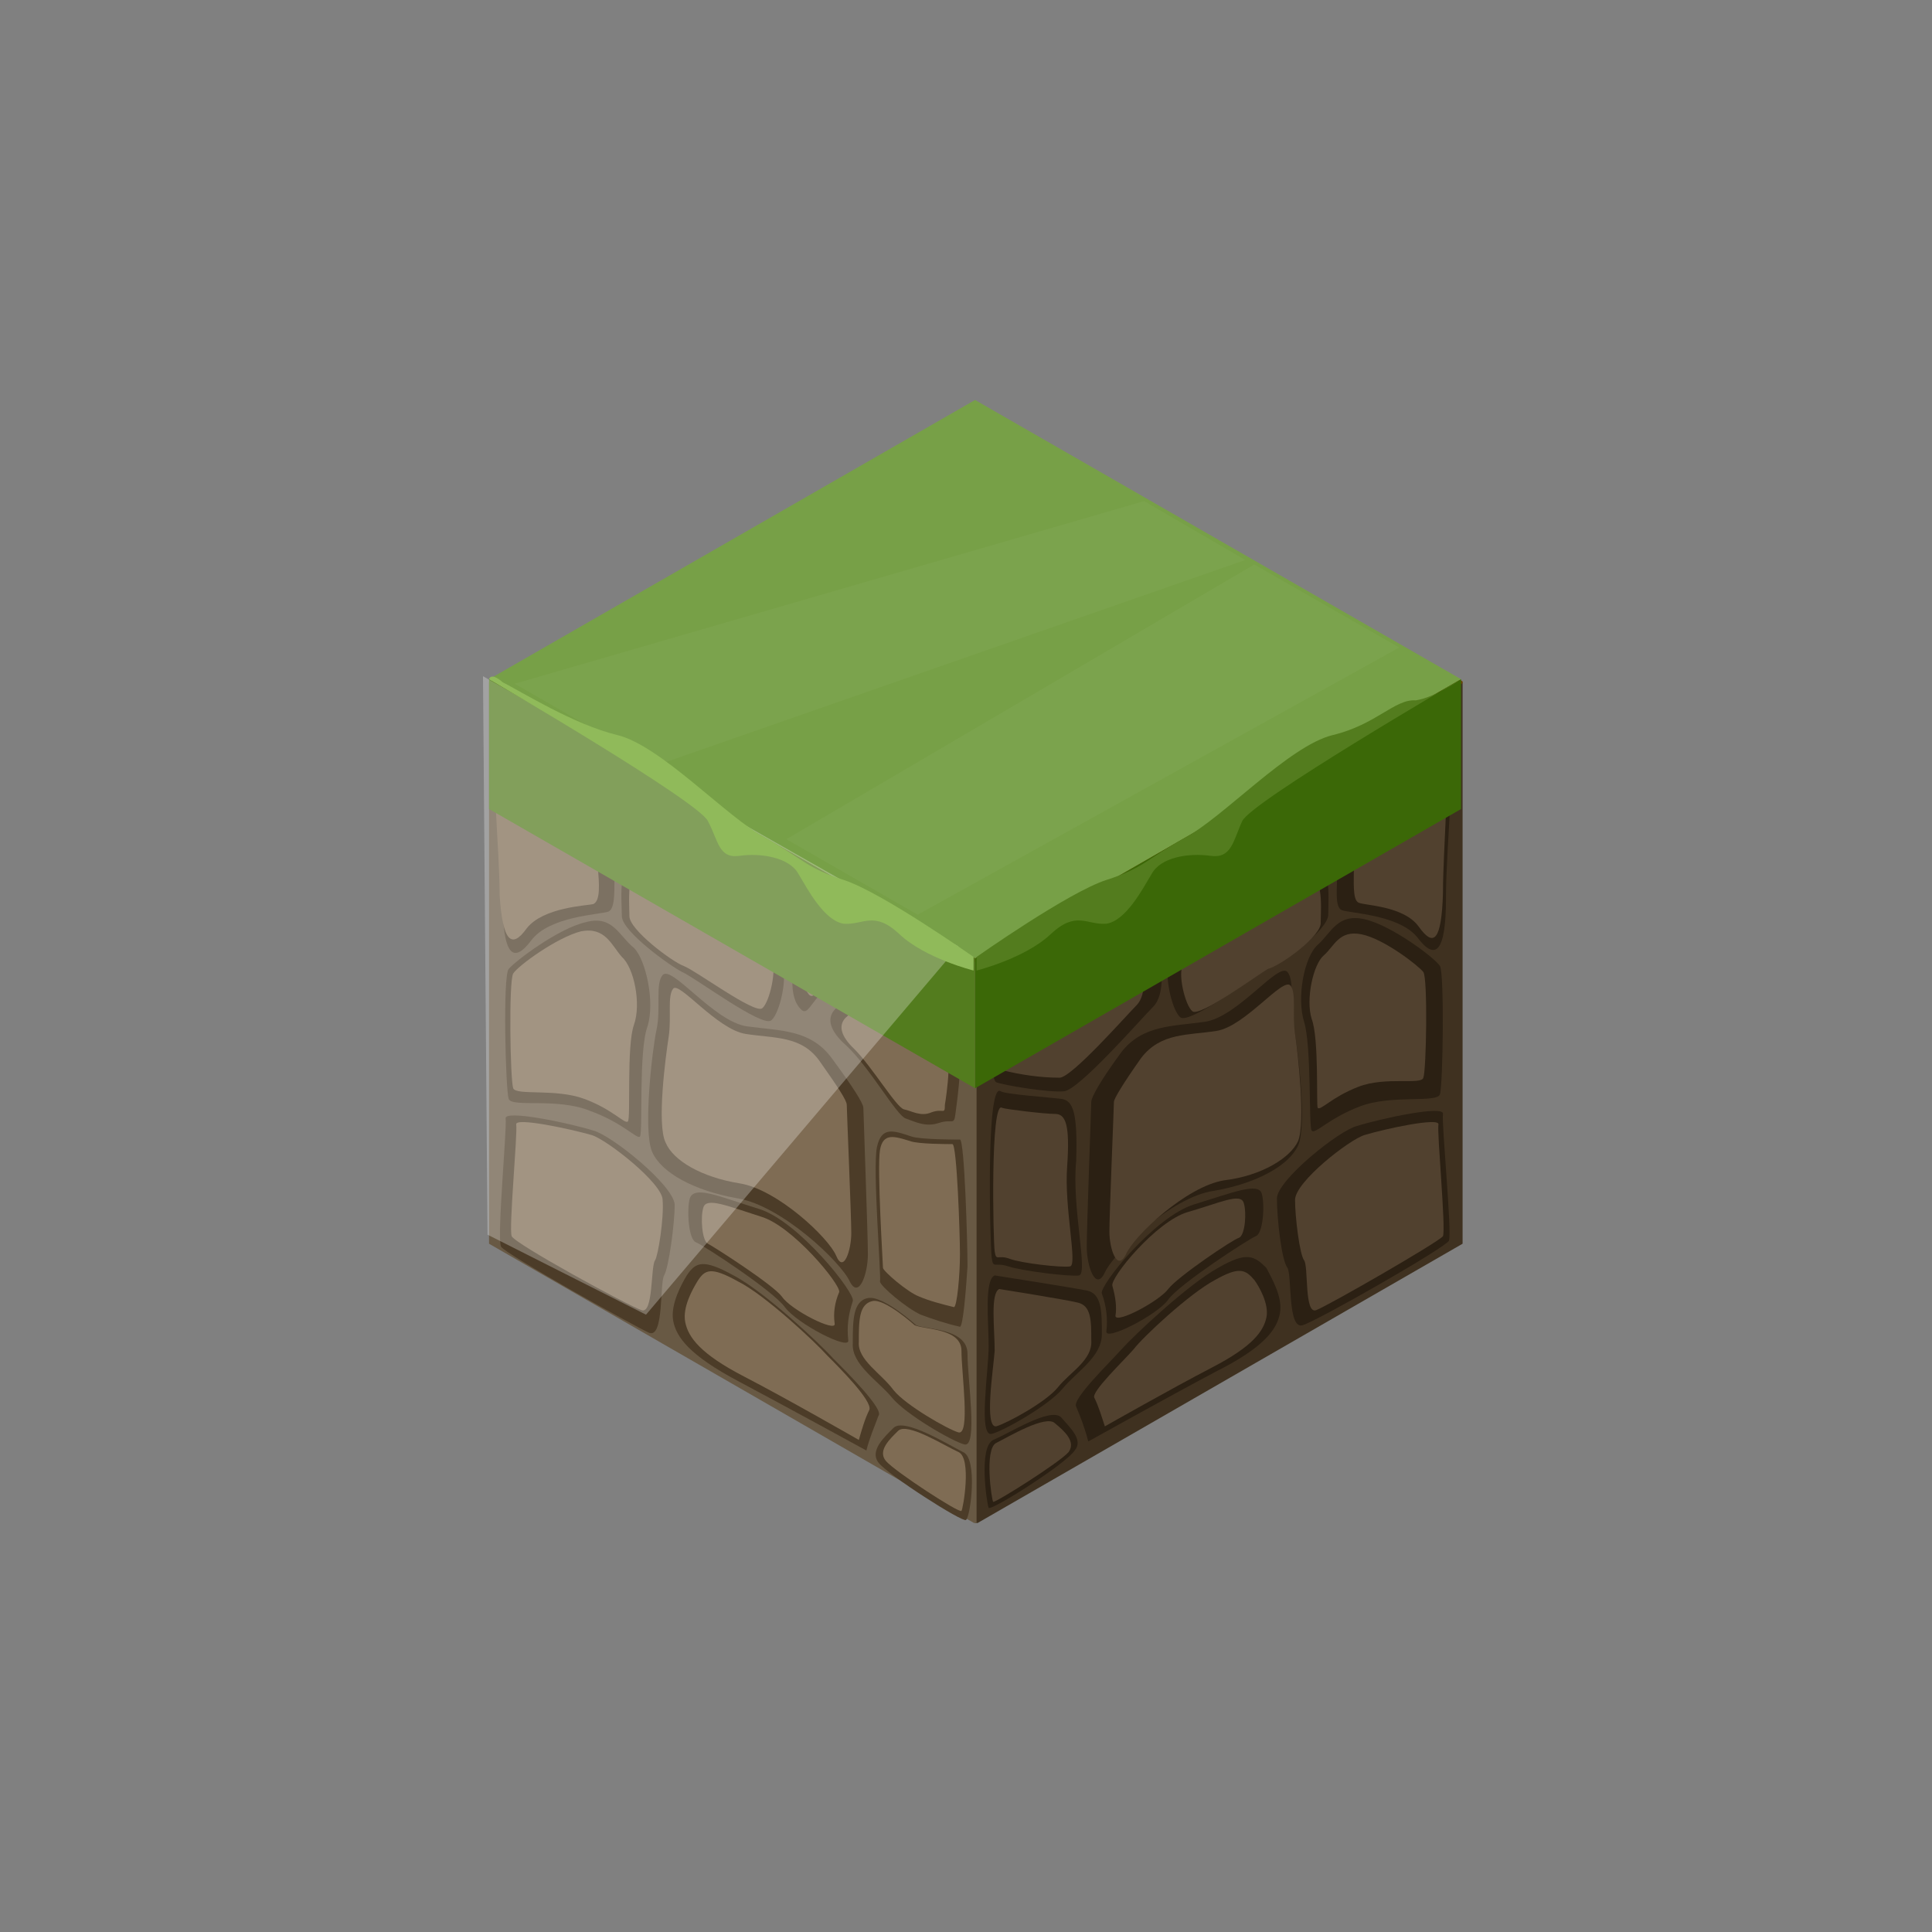 <?xml version="1.0" encoding="utf-8"?>
<!-- Generator: Adobe Illustrator 23.0.3, SVG Export Plug-In . SVG Version: 6.00 Build 0)  -->
<svg version="1.1" id="Слой_1" xmlns="http://www.w3.org/2000/svg" xmlns:xlink="http://www.w3.org/1999/xlink" x="0px" y="0px"
	 viewBox="0 0 128 128" style="enable-background:new 0 0 128 128;" xml:space="preserve">
<rect x="0" y="0" width="128" height="128" fill="#808080" stroke="none"/>
<style type="text/css">
	.st0{clip-path:url(#SVGID_2_);}
	.st1{fill:#3F3120;}
	.st2{fill:#685944;}
	.st3{fill:#6B4207;}
	.st4{fill:#8E5913;}
	.st5{fill:#5E3805;}
	.st6{fill:#A36924;}
	.st7{fill:#2B2013;}
	.st8{fill:#51412F;}
	.st9{fill:#4C3C28;}
	.st10{fill:#7F6C54;}
	.st11{opacity:0.32;}
	.st12{opacity:0.32;fill:url(#SVGID_3_);enable-background:new    ;}
	.st13{opacity:0.32;fill:url(#SVGID_4_);enable-background:new    ;}
	.st14{fill:#77A047;}
	.st15{fill:#3B6807;}
	.st16{fill:#537C1E;}
	.st17{opacity:0.27;fill:url(#SVGID_5_);enable-background:new    ;}
	.st18{opacity:0.32;fill:url(#SVGID_6_);enable-background:new    ;}
	.st19{opacity:0.32;fill:url(#SVGID_7_);enable-background:new    ;}
	.st20{fill:#90BA5A;}
</style>
<g>
	<defs>
		<rect id="SVGID_1_" x="32" y="26.5" width="64.9" height="74.4"/>
	</defs>
	<clipPath id="SVGID_2_">
		<use xlink:href="#SVGID_1_"  style="overflow:visible;"/>
	</clipPath>
	<g class="st0">
		<path class="st1" d="M96.9,82.4l-32.3,18.6V63.8l32.3-18.6V82.4z"/>
		<path class="st2" d="M32.4,82.4l32.3,18.6V63.8L32.4,45.2V82.4z"/>
		<path class="st3" d="M32.4,45.2l32.3,18.6l32.3-18.6L64.6,26.7L32.4,45.2z"/>
		<path class="st4" d="M57,52c-1-0.6-5.8-2.2-8.5-4c-2.8-1.9-5.3-2.6-6-2c-0.7,0.6-2,2.8-1.6,3.1c0,0,13.6,8.5,14.4,7.2
			C56.1,55,58,52.6,57,52z"/>
		<path class="st5" d="M57,52c-0.4-0.2-0.8-0.4-1.2-0.5c-0.4-0.1-0.8-0.3-1.2-0.4c-0.8-0.3-1.6-0.5-2.4-0.8c-0.8-0.3-1.6-0.6-2.4-1
			c-0.4-0.2-0.8-0.4-1.1-0.6c-0.2-0.1-0.4-0.2-0.5-0.4c-0.2-0.1-0.3-0.2-0.5-0.3c-0.7-0.5-1.4-0.9-2.2-1.3c-0.7-0.4-1.5-0.6-2.4-0.7
			c-0.2,0-0.4,0-0.5,0.1c-0.2,0.1-0.3,0.3-0.4,0.4c-0.3,0.3-0.5,0.7-0.7,1c-0.2,0.4-0.4,0.7-0.5,1.1c0,0.1,0,0.2,0,0.2c0,0,0,0,0,0
			l0.1,0.1l0.6,0.3l2.2,1.2l2.2,1.2c0.7,0.4,1.5,0.8,2.2,1.2l2.2,1.2c0.7,0.4,1.5,0.8,2.2,1.1c0.4,0.2,0.8,0.3,1.1,0.5
			c0.2,0.1,0.4,0.1,0.6,0.2C54.7,56,54.9,56,55,56c0,0,0,0,0,0c0,0,0,0,0.1-0.1l0.2-0.2l0.4-0.5c0.3-0.3,0.5-0.7,0.8-1
			c0.2-0.3,0.5-0.7,0.6-1.1c0.1-0.2,0.1-0.4,0.1-0.6c0-0.1,0-0.2-0.1-0.3C57.1,52.1,57,52.1,57,52z M57,51.9
			c0.1,0.1,0.2,0.1,0.2,0.2c0.1,0.1,0.1,0.2,0.1,0.3c0,0.2,0,0.4-0.1,0.6c-0.1,0.4-0.3,0.8-0.5,1.2c-0.2,0.4-0.4,0.8-0.6,1.1
			L55.7,56l-0.2,0.3c0,0.1-0.1,0.1-0.1,0.2c-0.1,0.1-0.2,0.1-0.3,0.2c-0.3,0.1-0.5,0.1-0.8,0c-0.2,0-0.5-0.1-0.7-0.2
			c-0.4-0.1-0.8-0.3-1.2-0.4c-0.8-0.3-1.6-0.7-2.3-1.1c-1.5-0.8-3-1.7-4.5-2.5c-0.7-0.4-1.5-0.9-2.2-1.4c-0.7-0.5-1.4-0.9-2.1-1.4
			l-0.5-0.3l-0.1-0.1h0l0,0c0,0,0-0.1-0.1-0.1c0-0.1,0-0.1,0-0.2c0-0.1,0-0.3,0.1-0.4c0.1-0.2,0.2-0.4,0.3-0.6
			c0.1-0.2,0.2-0.4,0.3-0.6c0.2-0.4,0.5-0.7,0.7-1.1c0.1-0.2,0.3-0.3,0.5-0.5c0.2-0.1,0.4-0.2,0.7-0.2c0.4,0,0.9,0,1.3,0.2
			c0.4,0.1,0.8,0.2,1.3,0.4c0.8,0.3,1.6,0.7,2.4,1.1c0.2,0.1,0.4,0.2,0.6,0.3l0.5,0.3c0.3,0.2,0.7,0.4,1.1,0.6
			c0.7,0.4,1.5,0.8,2.2,1.2c0.8,0.4,1.5,0.8,2.3,1.2c0.4,0.2,0.8,0.3,1.2,0.5C56.2,51.6,56.6,51.7,57,51.9z"/>
		<path class="st4" d="M49.4,44.8c-0.1-1.1-1.3-6.4-2-6.7c-0.7-0.3-3.8,1.5-9.1,4.3c0,0,3.9,3.2,6.4,3.3
			C47.2,45.8,49.6,45.9,49.4,44.8z"/>
		<path class="st5" d="M49.4,44.8c-0.2-1.4-0.7-2.8-1.2-4.1c-0.2-0.7-0.5-1.3-0.7-1.9c0-0.1-0.1-0.1-0.1-0.2c0-0.1-0.1-0.1-0.1-0.1
			c0,0,0.1,0,0,0h0c-0.1,0-0.1,0-0.2,0c-0.3,0.1-0.7,0.1-1,0.3c-1.4,0.5-2.7,1.1-3.9,1.8c-1.2,0.7-2.4,1.5-3.7,2.3l0.1-0.7
			c0.8,0.6,1.7,1.2,2.5,1.7c0.8,0.5,1.7,1,2.7,1.3c0.2,0.1,0.5,0.1,0.7,0.2c0.2,0,0.5,0.1,0.7,0.1c0.5,0.1,1,0.1,1.5,0.2
			c0.5,0.1,1,0.1,1.5,0.1c0.2,0,0.5-0.1,0.7-0.2c0.1-0.1,0.2-0.1,0.3-0.2C49.4,45.1,49.4,44.9,49.4,44.8z M49.5,44.8
			c0,0.1,0,0.3-0.1,0.4c-0.1,0.1-0.2,0.2-0.3,0.3c-0.2,0.1-0.5,0.2-0.8,0.3c-0.5,0.1-1,0.2-1.6,0.2c-0.5,0.1-1,0.1-1.6,0.1
			c-0.3,0-0.5,0-0.8,0c-0.3,0-0.6-0.1-0.8-0.1c-1-0.3-2-0.8-2.9-1.4c-0.9-0.6-1.7-1.2-2.5-1.9l-0.5-0.4l0.5-0.3
			c1.3-0.6,2.6-1.2,3.9-1.8c0.6-0.3,1.3-0.6,1.9-1c0.6-0.4,1.2-0.7,1.9-1.1c0.3-0.2,0.7-0.3,1.1-0.4c0.1,0,0.2,0,0.3-0.1
			c0.1,0,0.2,0,0.2,0c0.1,0,0.2,0.1,0.3,0.1c0.1,0.1,0.2,0.2,0.3,0.3c0.1,0.1,0.1,0.2,0.2,0.3c0.3,0.7,0.5,1.4,0.7,2.1
			c0.1,0.7,0.2,1.4,0.3,2.1C49.3,43.4,49.4,44.1,49.5,44.8L49.5,44.8z"/>
		<path class="st4" d="M49.8,41.6c0.7,0.1,3-2.3,6.5-3c3.4-0.7,4.3-1.3,3.2-2.5c-1.1-1.1-1.2-5.4-3.2-3.8c-1.1,0.9-8.2,4.5-8.2,4.7
			C48.1,37.2,49.1,41.5,49.8,41.6z"/>
		<path class="st5" d="M49.8,41.6c0.2,0,0.3,0,0.5-0.1c0.1-0.1,0.3-0.2,0.4-0.3c0.3-0.2,0.6-0.4,0.8-0.6c0.5-0.4,1.1-0.8,1.7-1.2
			c0.6-0.4,1.2-0.7,1.9-0.9c0.3-0.1,0.7-0.2,1-0.3l1-0.2c0.7-0.1,1.3-0.3,1.9-0.5c0.3-0.1,0.5-0.2,0.7-0.5c0.1-0.2-0.1-0.5-0.3-0.7
			c-0.1-0.1-0.1-0.1-0.2-0.2c-0.1-0.1-0.1-0.1-0.2-0.2c-0.1-0.2-0.2-0.3-0.2-0.5c-0.2-0.3-0.3-0.6-0.4-1c-0.1-0.3-0.2-0.6-0.4-0.9
			c-0.1-0.3-0.3-0.6-0.5-0.9c-0.1-0.1-0.2-0.2-0.3-0.3c-0.1-0.1-0.2-0.1-0.3-0.1c-0.1,0-0.2,0.1-0.3,0.1c-0.1,0-0.1,0.1-0.2,0.1
			l-0.1,0.1l-0.1,0.1c-0.6,0.4-1.2,0.8-1.7,1.1c-1.2,0.7-2.4,1.4-3.6,2l-1.8,0.9L48.8,37c-0.1,0.1-0.3,0.2-0.4,0.2c0,0,0,0,0,0
			c0,0,0,0,0-0.1c0-0.1,0-0.1,0-0.2c0,0,0,0.1,0,0.1l0,0.2l0.1,0.5c0.1,0.7,0.2,1.3,0.4,2c0.1,0.3,0.2,0.7,0.3,1
			c0.1,0.2,0.1,0.3,0.2,0.5C49.6,41.4,49.7,41.6,49.8,41.6L49.8,41.6z M49.8,41.7c-0.2-0.1-0.3-0.2-0.4-0.4
			c-0.1-0.1-0.2-0.3-0.3-0.5c-0.2-0.3-0.3-0.6-0.4-0.9c-0.3-0.6-0.5-1.3-0.8-1.9l-0.2-0.5c0-0.1-0.1-0.2-0.1-0.3s0-0.1,0-0.1
			c0,0,0,0,0-0.1v0c0-0.1,0-0.1,0-0.2c0,0,0,0,0-0.1c0,0,0.1-0.1,0.1-0.1c0.2-0.1,0.3-0.2,0.5-0.3l0.4-0.3c0.6-0.4,1.2-0.7,1.8-1
			c1.2-0.7,2.4-1.3,3.6-1.9c0.6-0.3,1.2-0.6,1.8-1l0.1-0.1l0.1-0.1c0.1-0.1,0.2-0.1,0.3-0.2c0.2-0.1,0.4-0.2,0.7-0.2
			c0.2,0,0.5,0.1,0.7,0.3c0.1,0.1,0.3,0.3,0.4,0.5c0.3,0.6,0.5,1.3,0.7,2c0.1,0.3,0.2,0.6,0.3,0.9c0.1,0.1,0.1,0.3,0.2,0.4
			c0,0.1,0.1,0.1,0.1,0.2c0,0.1,0.1,0.1,0.2,0.2c0.1,0.1,0.2,0.3,0.3,0.4c0.1,0.1,0.1,0.2,0.1,0.3c0,0.1,0,0.2,0,0.3
			c-0.1,0.2-0.2,0.4-0.3,0.5c-0.1,0.1-0.3,0.2-0.5,0.3c-0.6,0.3-1.3,0.6-2,0.8c-0.3,0.1-0.7,0.2-1,0.3c-0.3,0.1-0.6,0.2-0.9,0.3
			c-0.6,0.2-1.3,0.4-1.9,0.7c-0.6,0.3-1.2,0.5-1.8,0.9c-0.3,0.2-0.6,0.3-0.9,0.5c-0.1,0.1-0.3,0.2-0.5,0.2
			C50.2,41.7,50,41.7,49.8,41.7L49.8,41.7z"/>
		<path class="st4" d="M61.2,37.1c1.3,0.7,4.5,1.5,6.2,1c0.7-0.2,1.4-0.5,2-1c0.6-0.5,1.1-1,1.5-1.7c0.7-1.2,1.9-1.8,0.9-2.9
			c-1-1.1-4.3-3.5-7.7-4.2c-0.5-0.1-5.3,2.5-5.8,3.2C57.7,32.3,59.8,36.4,61.2,37.1z"/>
		<path class="st5" d="M61.2,37c0.7,0.3,1.4,0.5,2.2,0.7c0.7,0.1,1.5,0.2,2.2,0.2c0.4,0,0.7,0,1.1-0.1c0.2,0,0.3-0.1,0.5-0.1l0.1,0
			l0.1,0l0.2-0.1c0.7-0.2,1.3-0.6,1.8-1c0.3-0.2,0.5-0.5,0.8-0.7c0.1-0.1,0.2-0.3,0.3-0.4c0.1-0.2,0.2-0.3,0.3-0.5
			c0.2-0.3,0.5-0.6,0.7-0.9c0.1-0.1,0.2-0.3,0.3-0.4c0-0.2,0.1-0.3,0-0.5c-0.1-0.3-0.3-0.6-0.6-0.8c-0.3-0.3-0.6-0.5-0.9-0.7
			c-0.6-0.4-1.3-0.8-1.9-1.2c-0.7-0.3-1.3-0.6-2-0.9c-0.7-0.3-1.4-0.5-2.1-0.7l-0.3-0.1H64h0c0,0,0,0,0,0c0,0,0,0,0,0h0
			c-0.2,0-0.3,0.1-0.5,0.1c-0.3,0.1-0.7,0.3-1,0.5c-0.7,0.3-1.3,0.7-2,1.1c-0.3,0.2-0.6,0.4-1,0.6c-0.3,0.2-0.6,0.4-0.9,0.6
			c-0.1,0-0.1,0.1-0.1,0.1c0,0,0,0,0,0l0,0c0,0,0,0,0,0c0,0,0,0,0,0c0,0.1,0,0.3,0,0.4c0.1,0.4,0.1,0.7,0.2,1c0.2,0.7,0.5,1.4,0.9,2
			c0.2,0.3,0.4,0.6,0.6,0.9C60.6,36.6,60.9,36.8,61.2,37z M61.1,37.1c-0.3-0.2-0.6-0.4-0.9-0.7c-0.3-0.3-0.5-0.6-0.7-0.9
			c-0.5-0.6-0.9-1.3-1.2-2c-0.2-0.4-0.3-0.7-0.5-1.1c-0.1-0.2-0.1-0.5-0.1-0.7c0-0.1,0-0.2,0-0.2c0-0.1,0-0.1,0.1-0.2l0,0l0,0v0
			c0.1-0.1,0.2-0.2,0.3-0.3c0.3-0.3,0.6-0.5,1-0.7c0.3-0.2,0.6-0.4,1-0.6c0.7-0.4,1.3-0.8,2-1.1c0.3-0.2,0.7-0.3,1.1-0.5
			c0.2-0.1,0.4-0.1,0.6-0.2h0.1c0,0,0.1,0,0.1,0h0.1h0h0h0l0.1,0l0.3,0.1c1.5,0.4,2.9,1.1,4.2,2c0.6,0.4,1.3,0.9,1.9,1.4
			c0.3,0.2,0.6,0.5,0.9,0.8c0.3,0.3,0.6,0.6,0.7,1c0.1,0.2,0.1,0.4,0,0.6c-0.1,0.2-0.2,0.4-0.3,0.6c-0.2,0.3-0.4,0.6-0.6,0.9
			c-0.1,0.2-0.2,0.3-0.3,0.5c-0.3,0.5-0.6,1-1.1,1.5c-0.6,0.6-1.3,1-2.1,1.2l-0.3,0.1l-0.1,0l-0.2,0c-0.2,0-0.4,0.1-0.6,0.1
			c-0.4,0-0.8,0-1.2-0.1c-0.8-0.1-1.5-0.3-2.3-0.6C62.5,37.7,61.8,37.4,61.1,37.1z"/>
		<path class="st4" d="M71.2,38.1c0.9,0.4,6.6,1.9,8,3.1c1.3,1.1,1.2,2.3,2.8,2.3c1.7,0,3,0.9,3.8,0.4c0.8-0.5,2.2-2.2,1.8-2.3
			c-0.4-0.1-14.4-9.2-14.8-8.3C72.4,34.1,70.3,37.8,71.2,38.1z"/>
		<path class="st5" d="M71.2,38.1c1.6,0.6,3.4,0.9,5,1.4c0.4,0.1,0.8,0.3,1.3,0.4c0.4,0.1,0.8,0.3,1.2,0.5c0.9,0.4,1.5,1.3,1.9,2
			c0.2,0.3,0.5,0.5,0.8,0.7c0.2,0.1,0.4,0.1,0.6,0.1c0.1,0,0.2,0,0.3,0l0.3,0.1c0.4,0.1,0.9,0.2,1.3,0.3c0.4,0.1,0.8,0.2,1.2,0.3
			c0.2,0,0.4,0,0.5-0.1c0.2-0.1,0.3-0.2,0.5-0.4c0.3-0.3,0.6-0.6,0.8-1c0.1-0.2,0.2-0.3,0.3-0.5c0,0,0-0.1,0-0.1c0,0,0-0.1,0,0
			c0,0,0,0,0.1,0.1h0l0,0l-0.2-0.1c-0.4-0.2-0.8-0.4-1.1-0.6c-0.8-0.4-1.5-0.8-2.3-1.3s-1.5-0.9-2.3-1.3l-4.5-2.6
			c-0.7-0.4-1.5-0.9-2.2-1.3c-0.4-0.2-0.8-0.4-1.1-0.6c-0.2-0.1-0.4-0.2-0.6-0.3c-0.1,0-0.2-0.1-0.2-0.1c0,0,0,0,0,0
			c0,0,0,0,0.1-0.1v0v0l0,0.1c-0.5,0.8-0.9,1.5-1.3,2.2c-0.2,0.4-0.4,0.8-0.5,1.2c-0.1,0.2-0.1,0.4-0.1,0.6
			C71,37.8,71.1,38,71.2,38.1z M71.2,38.1c-0.1,0-0.1-0.1-0.2-0.1c0,0-0.1-0.1-0.1-0.2c0-0.1,0-0.2,0-0.3c0-0.2,0.1-0.4,0.1-0.7
			c0.1-0.4,0.3-0.8,0.4-1.2c0.3-0.8,0.7-1.6,1-2.4l0-0.1v0l0,0c0-0.1,0.1-0.1,0.1-0.1c0.1-0.1,0.2-0.1,0.4-0.1c0.1,0,0.3,0,0.4,0.1
			c0.2,0.1,0.5,0.1,0.7,0.2c0.4,0.2,0.8,0.3,1.2,0.5c0.8,0.4,1.6,0.8,2.3,1.2c1.5,0.9,3,1.8,4.5,2.7c0.7,0.5,1.5,0.9,2.2,1.4
			s1.4,1,2.1,1.5c0.4,0.2,0.7,0.5,1.1,0.7l0.1,0.1l0,0c0,0,0.1,0,0.1,0.1c0,0,0.1,0.1,0.1,0.1c0,0.1,0,0.2,0,0.3
			c0,0.1,0,0.1-0.1,0.2c-0.1,0.2-0.2,0.4-0.4,0.6c-0.3,0.3-0.6,0.7-0.9,1c-0.2,0.2-0.3,0.3-0.5,0.4c-0.2,0.1-0.4,0.2-0.7,0.2
			c-0.4,0-0.9-0.1-1.3-0.2c-0.4-0.1-0.8-0.2-1.3-0.2h-0.3c-0.1,0-0.2,0-0.3,0c-0.2,0-0.5,0-0.7,0c-0.3,0-0.5-0.2-0.7-0.3
			c-0.2-0.1-0.4-0.3-0.5-0.5c-0.3-0.4-0.5-0.7-0.8-1c-0.1-0.1-0.3-0.3-0.4-0.4c-0.2-0.1-0.3-0.2-0.5-0.3c-0.7-0.4-1.5-0.8-2.3-1.1
			c-0.8-0.4-1.6-0.7-2.4-1C72.9,38.7,72,38.4,71.2,38.1L71.2,38.1z"/>
		<path class="st4" d="M63.1,51.1c2,0.5,7.9-3.6,9.3-4.7c1.5-1.1,0.7-2.5-1.5-2.9c-2.2-0.5-3.7-3.3-4-3.8c-0.3-0.5-1.7-0.8-5.3-1.6
			c-3.6-0.8-9.1,2.7-11.1,4.6c-2,1.9,2.7,2.1,6.2,3.4C60.2,47.4,61.1,50.6,63.1,51.1z"/>
		<path class="st5" d="M63.2,51c0.3,0.1,0.6,0.1,0.8,0c0.3-0.1,0.6-0.1,0.8-0.2c0.5-0.2,1.1-0.4,1.6-0.7c1-0.6,2-1.2,2.9-1.8
			c0.9-0.7,1.9-1.3,2.8-2c0.2-0.1,0.4-0.3,0.6-0.5c0.1-0.1,0.2-0.3,0.2-0.5c0-0.2-0.1-0.4-0.2-0.5c-0.2-0.2-0.4-0.3-0.6-0.4
			c-0.2-0.1-0.5-0.2-0.7-0.3c-0.1,0-0.3-0.1-0.4-0.1l-0.1,0l-0.1,0l-0.2-0.1c-0.6-0.2-1.1-0.6-1.5-1c-0.4-0.4-0.8-0.9-1.2-1.4
			c-0.3-0.5-0.6-1-0.9-1.5c-0.1-0.2-0.3-0.3-0.6-0.4c-0.3-0.1-0.5-0.2-0.8-0.3c-0.6-0.1-1.1-0.3-1.7-0.4c-0.6-0.1-1.1-0.2-1.7-0.3
			c-0.3,0-0.6-0.1-0.8-0.1c-0.3,0-0.6,0-0.8,0c-1.1,0.1-2.2,0.4-3.2,0.8c-1,0.4-2.1,0.9-3,1.5c-1,0.6-1.9,1.2-2.7,2
			c-0.2,0.2-0.4,0.4-0.6,0.6c-0.1,0.1-0.2,0.2-0.3,0.4c0,0,0,0,0,0.1c0.1,0.1,0.1,0.1,0.2,0.2c0.2,0.1,0.4,0.2,0.7,0.3
			c1,0.4,2.2,0.6,3.3,1c0.6,0.2,1.1,0.3,1.7,0.6c0.6,0.2,1.1,0.5,1.6,0.8c0.5,0.3,0.9,0.7,1.4,1.1c0.4,0.4,0.8,0.9,1.2,1.3
			c0.4,0.5,0.7,0.9,1.1,1.3C62.1,50.6,62.6,50.9,63.2,51L63.2,51z M63.1,51.1c-0.6-0.1-1.1-0.4-1.5-0.9c-0.4-0.4-0.8-0.8-1.2-1.2
			c-0.8-0.8-1.7-1.5-2.7-2.1c-0.5-0.2-1-0.4-1.6-0.6c-0.5-0.2-1.1-0.3-1.6-0.4l-1.7-0.4c-0.6-0.1-1.1-0.3-1.7-0.5
			c-0.3-0.1-0.6-0.2-0.9-0.4c-0.2-0.1-0.3-0.2-0.5-0.4c-0.2-0.2-0.3-0.5-0.3-0.7c0-0.2,0.1-0.5,0.2-0.7c0.1-0.2,0.2-0.3,0.3-0.4
			c0.2-0.2,0.4-0.4,0.7-0.6c0.9-0.7,1.9-1.4,2.9-2c1-0.6,2.1-1.1,3.2-1.5c1.1-0.4,2.3-0.6,3.5-0.6c0.3,0,0.6,0,0.9,0.1
			c0.3,0,0.6,0.1,0.9,0.2c0.6,0.1,1.1,0.3,1.7,0.4c0.6,0.1,1.1,0.3,1.7,0.4c0.3,0.1,0.6,0.2,0.8,0.3c0.1,0.1,0.3,0.1,0.4,0.2
			c0.1,0,0.1,0.1,0.2,0.1c0.1,0.1,0.1,0.1,0.2,0.2c0.5,1,1.3,1.9,2.1,2.6c0.4,0.3,0.9,0.6,1.4,0.8l0.2,0l0.1,0h0.1
			c0.2,0,0.3,0.1,0.5,0.1c0.3,0.1,0.6,0.2,0.9,0.3c0.3,0.1,0.6,0.3,0.8,0.6c0.3,0.3,0.4,0.7,0.4,1.1c0,0.4-0.2,0.8-0.4,1.1
			c-0.2,0.2-0.5,0.5-0.7,0.6c-0.5,0.3-1,0.7-1.4,1c-0.5,0.3-1,0.6-1.5,0.9c-1,0.6-2,1.1-3.1,1.6c-0.5,0.2-1.1,0.4-1.6,0.6
			C64.6,51,64.3,51,64,51.1C63.7,51.1,63.4,51.1,63.1,51.1L63.1,51.1z"/>
		<path class="st4" d="M73.5,44c0.5,0.6,4,0.8,4.8,0.8c0.8,0.1,2.2-1.2,2.2-1.2c-0.8-1.3-1.9-2.3-3.2-2.8c-2.2-0.9-7-2.3-8.3-2.5
			c-1.3-0.3-1.5,2.1,0,3.1C70.5,42.4,73.1,43.4,73.5,44z"/>
		<path class="st5" d="M73.6,44c0.1,0.1,0.2,0.2,0.4,0.2c0.1,0.1,0.3,0.1,0.4,0.1c0.3,0.1,0.6,0.1,0.9,0.1c0.6,0,1.2,0,1.9,0
			c0.3,0,0.6,0,0.9,0h0.2h0.1h0h0c0.1,0,0.2-0.1,0.3-0.1c0.5-0.3,1-0.6,1.4-1l-0.1,0.5c-0.2-0.4-0.4-0.8-0.7-1.1
			c-0.3-0.4-0.6-0.7-0.9-1c-0.3-0.3-0.7-0.6-1.1-0.8c-0.4-0.2-0.9-0.4-1.3-0.5c-0.9-0.3-1.8-0.5-2.7-0.7c-0.9-0.2-1.8-0.4-2.7-0.6
			c-0.5-0.1-0.9-0.2-1.4-0.3l-0.3-0.1c-0.1,0-0.1,0-0.2,0c0,0-0.1,0-0.1,0.1c0,0-0.1,0.1-0.1,0.1c-0.1,0.3-0.2,0.6-0.1,1
			c0.1,0.4,0.3,0.7,0.6,1c0.1,0.1,0.1,0.1,0.2,0.2l0.3,0.2c0.2,0.1,0.4,0.3,0.6,0.4c0.4,0.3,0.8,0.5,1.2,0.8
			c0.4,0.3,0.8,0.5,1.2,0.8c0.2,0.1,0.4,0.2,0.6,0.4C73.2,43.6,73.4,43.8,73.6,44L73.6,44z M73.5,44c-0.2-0.2-0.3-0.3-0.5-0.4
			c-0.2-0.1-0.4-0.2-0.6-0.3c-0.4-0.2-0.9-0.4-1.3-0.5c-0.4-0.2-0.9-0.3-1.3-0.5c-0.2-0.1-0.4-0.2-0.7-0.3c-0.1-0.1-0.2-0.1-0.3-0.2
			c-0.1-0.1-0.2-0.1-0.3-0.2c-0.4-0.4-0.8-0.9-0.9-1.4c-0.1-0.3-0.1-0.6-0.1-0.9c0-0.3,0.1-0.6,0.3-0.9c0.1-0.2,0.2-0.3,0.4-0.4
			c0.2-0.1,0.4-0.2,0.6-0.2c0.2,0,0.3,0,0.5,0l0.3,0.1c0.5,0.1,0.9,0.3,1.4,0.4c0.9,0.3,1.8,0.6,2.7,0.9c0.9,0.3,1.8,0.7,2.6,1
			c0.4,0.2,0.9,0.3,1.3,0.5c0.9,0.4,1.7,0.9,2.4,1.6c0.4,0.3,0.7,0.7,1,1.1l0.2,0.3l-0.2,0.2c-0.5,0.5-1,0.9-1.6,1.1
			c-0.2,0.1-0.4,0.1-0.5,0.2h-0.1h-0.1c0,0-0.1,0-0.2,0l-0.2,0c-0.3,0-0.6-0.1-0.9-0.1c-0.6-0.1-1.2-0.2-1.8-0.4
			c-0.3-0.1-0.6-0.1-0.9-0.2c-0.2,0-0.3-0.1-0.4-0.2C73.7,44.2,73.6,44.1,73.5,44L73.5,44z"/>
		<path class="st4" d="M93.7,45.1c-0.3-0.2-3.1-2.2-5.5-3.2c-0.3-0.1-2.3,2.1-1.9,2.7c0.4,0.5,3.2,2.3,3.9,2.3
			C91,46.8,94,45.3,93.7,45.1z"/>
		<path class="st5" d="M93.7,45.1c-0.6-0.4-1.3-0.8-2-1.1c-0.7-0.3-1.4-0.7-2-1.1l-0.9-0.6c-0.2-0.1-0.3-0.2-0.5-0.3c0,0,0,0,0,0
			c0,0,0,0,0,0l-0.1,0c-0.1,0-0.1,0.1-0.2,0.2c-0.3,0.2-0.5,0.5-0.8,0.8c-0.2,0.3-0.4,0.6-0.5,1c0,0.1,0,0.2,0,0.2
			c0,0.1,0,0.1,0,0.1c0,0,0,0,0,0l0.1,0.1c0.1,0.1,0.1,0.1,0.2,0.2c0.3,0.2,0.6,0.4,0.9,0.6c0.6,0.4,1.3,0.7,2,1
			c0.1,0.1,0.3,0.1,0.4,0.2c0,0,0.1,0,0.1,0c0.1,0,0.2,0,0.2,0c0.3-0.1,0.7-0.2,1.1-0.3c0.4-0.1,0.7-0.2,1.1-0.3
			c0.2-0.1,0.4-0.2,0.5-0.2c0.1,0,0.2-0.1,0.2-0.2c0,0,0.1-0.1,0.1-0.1C93.7,45.1,93.7,45.1,93.7,45.1z M93.7,45
			C93.8,45.1,93.8,45.1,93.7,45c0,0.1,0,0.1,0,0.1c0,0,0,0.1,0,0.1c0,0-0.1,0.1-0.1,0.1c-0.1,0.1-0.2,0.1-0.2,0.2l-0.5,0.3
			c-0.3,0.2-0.6,0.5-1,0.7c-0.3,0.2-0.7,0.4-1.1,0.6c-0.1,0-0.2,0.1-0.3,0.1c-0.1,0-0.3,0.1-0.4,0c-0.1,0-0.3,0-0.4-0.1
			c-0.1,0-0.2-0.1-0.3-0.1c-0.4-0.2-0.7-0.3-1.1-0.5c-0.3-0.2-0.7-0.4-1-0.7c-0.3-0.2-0.6-0.5-0.9-0.7c-0.1-0.1-0.1-0.1-0.2-0.2
			l-0.1-0.1c0,0-0.1-0.1-0.1-0.1l0-0.1c0,0,0,0,0-0.1c-0.1-0.2-0.1-0.3,0-0.5c0-0.1,0.1-0.2,0.1-0.3c0.2-0.3,0.5-0.6,0.7-0.9
			c0.3-0.3,0.5-0.6,0.8-0.9c0.1-0.1,0.2-0.1,0.2-0.2c0,0,0.1-0.1,0.2-0.1c0,0,0.1,0,0.1,0c0.1,0,0.1,0,0.2,0l0.6,0.2
			c0.4,0.1,0.7,0.3,1.1,0.4c0.7,0.3,1.4,0.7,2,1.3C92.5,44.1,93.1,44.6,93.7,45L93.7,45z"/>
		<path class="st4" d="M80.2,44.5c-0.7,0.2-1.7,1.2-1.2,1.8c0.5,0.6,1.1,3.2,1.2,4.3c0.1,1.1,1.3,1.7,2.5,1.2
			c1.1-0.5,7.5-4.1,7.3-4.4C89.7,47.2,84.9,42.9,80.2,44.5z"/>
		<path class="st5" d="M80.2,44.6c-0.3,0.1-0.5,0.3-0.7,0.5c-0.2,0.2-0.4,0.5-0.4,0.7c0,0.1,0,0.2,0,0.3c0,0,0.1,0.1,0.1,0.2
			c0.1,0.1,0.1,0.1,0.1,0.2c0.2,0.3,0.3,0.6,0.4,0.9c0.2,0.6,0.4,1.2,0.6,1.8c0.1,0.3,0.1,0.6,0.2,0.9c0,0.2,0,0.3,0.1,0.5
			c0,0.1,0,0.2,0.1,0.3c0.1,0.2,0.2,0.4,0.4,0.6s0.4,0.3,0.7,0.3c0.3,0,0.5,0,0.8-0.1c0.3-0.1,0.6-0.2,0.8-0.4
			c1.1-0.6,2.1-1.2,3.1-1.9l1.5-1c0.5-0.3,1-0.7,1.4-1c0,0,0.1-0.1,0.1-0.1c0,0,0,0,0,0c0,0,0,0.1-0.1,0.2c0,0,0,0.1,0,0.1
			c0,0,0,0.1,0,0.1c0,0,0,0.1,0.1,0.1l0,0c-0.1-0.1-0.2-0.2-0.3-0.3c-0.2-0.2-0.5-0.3-0.7-0.5c-0.5-0.3-1-0.7-1.5-0.9
			c-1-0.6-2.1-1.1-3.2-1.4c-0.6-0.2-1.2-0.3-1.8-0.3C81.4,44.3,80.8,44.4,80.2,44.6z M80.2,44.5c1.2-0.4,2.4-0.6,3.7-0.5
			c0.6,0,1.3,0.2,1.9,0.4c0.6,0.2,1.2,0.5,1.7,0.8c0.6,0.3,1.1,0.6,1.6,1c0.3,0.2,0.5,0.4,0.7,0.6c0.1,0.1,0.2,0.2,0.4,0.3
			c0,0,0.1,0.1,0.1,0.1c0,0,0,0.1,0.1,0.1c0,0,0,0.1,0,0.1c0,0,0,0.1,0,0.1c0,0.1,0,0.1-0.1,0.2c0,0-0.1,0.1-0.1,0.1
			c-0.1,0.1-0.1,0.1-0.2,0.2c-0.3,0.2-0.5,0.4-0.8,0.5c-0.3,0.2-0.5,0.3-0.8,0.5c-0.5,0.3-1.1,0.6-1.6,0.8c-1.1,0.5-2.2,1.1-3.3,1.7
			c-0.3,0.2-0.5,0.3-0.8,0.5c-0.3,0.2-0.6,0.2-1,0.3c-0.4,0-0.7-0.1-1-0.3c-0.3-0.2-0.6-0.5-0.7-0.8c-0.1-0.2-0.1-0.4-0.1-0.5
			l-0.1-0.4l-0.2-0.9c-0.1-0.6-0.2-1.2-0.3-1.8c-0.1-0.3-0.1-0.6-0.2-0.9c0-0.1-0.1-0.1-0.1-0.2c0-0.1-0.1-0.1-0.1-0.2
			c-0.1-0.2-0.1-0.4,0-0.5c0.1-0.3,0.3-0.6,0.6-0.8C79.6,44.8,79.9,44.6,80.2,44.5L80.2,44.5z"/>
		<path class="st4" d="M76.2,45.7c-2.7-0.1-7.2,3.9-8.6,4.6s-2,1.5-0.3,2.3c1.6,0.9,4,3.8,3.8,4.6c-0.3,0.8,2.4-0.5,4.7-1.8
			c2.3-1.3,4-4,3.7-6.2C79.1,47.1,77.9,45.8,76.2,45.7z"/>
		<path class="st5" d="M76.2,45.8c-0.8,0-1.5,0.3-2.2,0.6c-0.7,0.4-1.3,0.8-2,1.3c-1.3,0.9-2.5,1.9-3.8,2.7
			c-0.1,0.1-0.2,0.1-0.3,0.2l-0.1,0.1l-0.1,0.1c-0.2,0.1-0.3,0.2-0.5,0.3c-0.3,0.2-0.6,0.4-0.6,0.6c0,0.1,0,0.1,0,0.2
			c0,0.1,0.1,0.1,0.1,0.2c0.1,0.1,0.3,0.2,0.4,0.3c0.2,0.1,0.3,0.2,0.5,0.3c0.2,0.1,0.3,0.2,0.5,0.3c0.6,0.5,1.2,1.1,1.7,1.7
			c0.6,0.6,1,1.3,1.4,2c0,0.1,0.1,0.2,0.1,0.3c0,0.1,0,0.3,0,0.4c0,0.1,0,0.1,0,0c0,0,0-0.1,0-0.1c0,0,0,0-0.1,0c0,0,0.1,0,0.1,0
			c0.4-0.1,0.7-0.2,1-0.4c0.7-0.3,1.4-0.7,2-1.1c0.3-0.2,0.7-0.4,1-0.6l0.2-0.2l0.2-0.2c0.2-0.1,0.3-0.2,0.4-0.3
			c0.6-0.5,1.1-1,1.5-1.6c0.4-0.6,0.8-1.2,1-1.9c0.1-0.3,0.2-0.7,0.2-1c0-0.2,0-0.4,0-0.5c0-0.1,0-0.2,0-0.3c0-0.1,0-0.2,0-0.3
			c-0.1-0.8-0.4-1.5-0.8-2.1c-0.2-0.3-0.5-0.5-0.9-0.7C76.9,45.9,76.6,45.8,76.2,45.8z M76.2,45.7c0.8,0,1.6,0.3,2.2,0.9
			c0.6,0.6,1,1.3,1.2,2.1c0,0.1,0.1,0.2,0.1,0.3s0.1,0.2,0.1,0.3c0,0.2,0.1,0.4,0.1,0.6c0,0.2,0,0.4,0,0.6c0,0.2-0.1,0.4-0.1,0.6
			c-0.2,0.8-0.6,1.6-1.1,2.3c-0.5,0.7-1.1,1.3-1.7,1.8c-0.2,0.1-0.3,0.2-0.5,0.3l-0.3,0.2l-0.3,0.1c-0.3,0.2-0.7,0.4-1.1,0.6
			c-0.7,0.4-1.4,0.7-2.2,1c-0.4,0.2-0.8,0.3-1.2,0.3c-0.1,0-0.1,0-0.2,0c-0.1,0-0.2,0-0.3,0c-0.1,0-0.1-0.1-0.2-0.1
			c-0.1-0.1-0.1-0.1-0.1-0.2c0-0.1,0-0.2,0-0.3c0-0.1,0-0.1,0-0.2c0-0.1,0-0.2-0.1-0.2c-0.1-0.4-0.3-0.7-0.5-1
			c-0.2-0.3-0.4-0.6-0.7-0.9c-0.5-0.6-1-1.2-1.7-1.6c-0.2-0.1-0.3-0.2-0.5-0.3c-0.2-0.1-0.3-0.2-0.5-0.3c-0.2-0.1-0.4-0.2-0.5-0.4
			c-0.1-0.1-0.2-0.2-0.2-0.3C66,51.8,66,51.7,66,51.5c0-0.3,0.1-0.5,0.3-0.7c0.1-0.2,0.3-0.3,0.5-0.5c0.2-0.1,0.3-0.2,0.5-0.3
			l0.1-0.1l0.1-0.1l0.2-0.2c0.6-0.4,1.3-0.9,1.9-1.4c0.7-0.4,1.3-0.8,2-1.2c0.7-0.4,1.4-0.7,2.2-1C74.6,45.9,75.4,45.7,76.2,45.7z"
			/>
		<path class="st4" d="M65.3,52.8c-1.7-0.4-3.3-0.8-5-1c-1.4,0.7-2.5,1.7-3.2,3.1c-0.5,1-1.5,2-1.1,2.6c0.4,0.5,7.5,5.2,8.3,5.2
			c0.8,0,6.2-3.3,6.2-3.8C70.5,58.3,67.6,53.4,65.3,52.8z"/>
		<path class="st5" d="M65.3,52.8c-0.4-0.1-0.8-0.2-1.2-0.3c-0.4-0.1-0.8-0.1-1.3-0.2c-0.8-0.1-1.7-0.1-2.5-0.2l0.2,0
			c-0.6,0.3-1.1,0.7-1.5,1.2c-0.5,0.4-0.9,0.9-1.2,1.5c0,0.1-0.1,0.1-0.1,0.2l-0.1,0.2c-0.1,0.2-0.2,0.3-0.3,0.5
			c-0.2,0.3-0.4,0.6-0.6,0.8c-0.1,0.1-0.2,0.3-0.2,0.4c-0.1,0.1-0.1,0.2-0.1,0.4c0,0,0,0.1,0,0.1c0,0.1,0.1,0.1,0.1,0.1
			c0.1,0.1,0.2,0.2,0.4,0.3c1.1,0.8,2.2,1.6,3.4,2.3c1.2,0.7,2.4,1.3,3.6,1.9c0.2,0.1,0.3,0.1,0.4,0.2c0.1,0,0.1,0,0.2,0.1
			c0,0,0,0,0,0c0.3-0.1,0.6-0.2,0.8-0.4c0.6-0.3,1.2-0.7,1.7-1c0.6-0.4,1.1-0.7,1.7-1.1l0.8-0.6c0.1-0.1,0.3-0.2,0.4-0.3
			c0.1-0.1,0.1-0.1,0.2-0.1l0.1-0.1c0,0,0,0,0,0v0v0c0,0,0,0.1,0,0.1c0,0,0,0,0,0c0,0,0,0,0,0c0,0,0,0,0-0.1c0-0.1,0-0.1-0.1-0.2
			c-0.1-0.1-0.1-0.3-0.2-0.4c-0.1-0.3-0.3-0.6-0.5-0.9c-0.3-0.6-0.7-1.2-1-1.7C67.9,55,67.4,54.4,67,54c-0.2-0.2-0.5-0.5-0.8-0.7
			C65.9,53.1,65.6,52.9,65.3,52.8z M65.3,52.7c0.3,0.1,0.6,0.2,0.9,0.4c0.3,0.2,0.6,0.4,0.8,0.6c0.5,0.4,1,0.9,1.5,1.4
			c0.5,0.5,0.9,1,1.3,1.6c0.2,0.3,0.4,0.6,0.6,0.9c0.1,0.2,0.2,0.3,0.3,0.5c0,0.1,0.1,0.2,0.1,0.3c0,0.1,0,0.1,0.1,0.2
			c0,0,0,0.1,0,0.1c0,0,0,0.1,0,0.1c0,0,0,0,0,0.1v0l0,0.1l0,0c0,0.1-0.1,0.2-0.1,0.2c0,0-0.1,0.1-0.1,0.1c-0.1,0.1-0.1,0.1-0.2,0.2
			c-0.1,0.1-0.3,0.2-0.4,0.3c-0.3,0.2-0.6,0.4-0.9,0.6c-0.6,0.4-1.2,0.8-1.8,1.1c-0.6,0.3-1.2,0.7-1.8,1c-0.2,0.1-0.3,0.1-0.5,0.2
			c-0.2,0.1-0.4,0.1-0.5,0.2c-0.1,0-0.1,0-0.2,0h-0.1c0,0-0.1,0-0.1,0c-0.1,0-0.2-0.1-0.3-0.1c-0.2-0.1-0.3-0.2-0.5-0.2
			c-0.6-0.3-1.2-0.7-1.8-1.1c-0.6-0.4-1.1-0.8-1.7-1.2c-1.1-0.8-2.3-1.5-3.4-2.3c-0.1-0.1-0.3-0.2-0.4-0.3c-0.1-0.1-0.2-0.1-0.2-0.2
			c-0.1-0.1-0.1-0.2-0.1-0.3c0-0.2,0-0.4,0.1-0.6c0.1-0.2,0.2-0.3,0.3-0.5c0.2-0.3,0.3-0.6,0.5-0.9c0.1-0.1,0.2-0.3,0.2-0.4l0-0.1
			l0.1-0.1c0-0.1,0.1-0.2,0.1-0.2c0.7-1.3,1.8-2.3,3.2-2.8l0.1,0h0.1c0.9,0.2,1.7,0.4,2.5,0.6l1.2,0.3
			C64.5,52.5,64.9,52.6,65.3,52.7z"/>
		<path class="st4" d="M59.2,48.5c-1.5-1.3-5.5-3.2-9.2-3.6c-0.6-0.1-0.7,1.3-2,1.3c-1.3,0,3.5,2.7,6.5,4c3,1.3,3.4,1.4,4.6,0.9
			C60.4,50.6,60.7,49.7,59.2,48.5z"/>
		<path class="st5" d="M59.2,48.5c-0.9-0.8-2.1-1.2-3.2-1.6c-1.1-0.4-2.2-0.8-3.4-1.1c-0.6-0.2-1.1-0.4-1.7-0.5
			c-0.3-0.1-0.6-0.1-0.9-0.2c0,0-0.1,0-0.1,0c0,0,0,0-0.1,0c0,0-0.1,0-0.1,0.1c-0.1,0.1-0.2,0.2-0.3,0.3c-0.2,0.3-0.4,0.5-0.7,0.7
			c-0.1,0.1-0.3,0.1-0.5,0.2c-0.1,0-0.2,0-0.2,0h-0.1h0c0,0,0,0,0,0c0,0,0,0,0,0c0,0,0,0,0,0c0,0,0,0,0,0c0,0,0,0,0,0
			c0,0,0.1,0.1,0.1,0.1c0.1,0.1,0.2,0.2,0.3,0.3c0.2,0.2,0.5,0.3,0.8,0.4c0.5,0.3,1.1,0.5,1.6,0.8l1.6,0.8c0.5,0.3,1.1,0.5,1.6,0.7
			l1.6,0.7c0.5,0.2,1.1,0.5,1.6,0.6c0.2,0.1,0.5,0.1,0.8,0.2c0.3,0,0.5,0,0.8-0.1l0.2-0.1c0.1,0,0.1,0,0.2-0.1
			c0.1,0,0.2-0.1,0.3-0.2c0.1-0.1,0.2-0.1,0.3-0.3c0.1-0.1,0.1-0.2,0.1-0.4c0-0.3-0.1-0.6-0.3-0.8C59.6,48.9,59.4,48.7,59.2,48.5z
			 M59.3,48.4c0.2,0.2,0.5,0.4,0.7,0.6c0.2,0.2,0.4,0.5,0.4,0.8c0,0.2,0,0.4-0.1,0.5c-0.1,0.2-0.2,0.3-0.3,0.4
			c-0.1,0.1-0.2,0.2-0.4,0.3c-0.1,0-0.1,0.1-0.2,0.1c-0.1,0-0.1,0.1-0.2,0.1c-0.3,0.2-0.6,0.3-1,0.3c-0.3,0-0.7,0-1-0.1
			c-0.6-0.2-1.2-0.4-1.8-0.6c-1.1-0.5-2.2-1-3.3-1.6c-1.1-0.6-2.1-1.2-3.1-2c-0.2-0.2-0.5-0.4-0.7-0.6c-0.1-0.1-0.2-0.2-0.3-0.3
			c-0.1-0.1-0.1-0.1-0.2-0.2c0,0-0.1-0.1-0.1-0.1c0,0,0-0.1,0-0.1c0-0.1,0-0.1,0.1-0.1c0.1,0,0.1-0.1,0.2-0.1h0.1c0.1,0,0.1,0,0.2,0
			c0.1,0,0.2-0.1,0.3-0.2c0.2-0.2,0.4-0.4,0.6-0.6c0.1-0.1,0.2-0.3,0.3-0.4c0.1-0.1,0.1-0.1,0.2-0.2c0.1,0,0.1,0,0.2,0
			c0,0,0.1,0,0.1,0c0.3,0,0.6,0,0.9,0.1c0.6,0.1,1.2,0.2,1.8,0.3c1.2,0.3,2.4,0.7,3.4,1.4c0.5,0.3,1,0.6,1.5,1
			C58.3,47.7,58.8,48,59.3,48.4z"/>
		<path class="st4" d="M37.9,43.5c-1.6-0.4-3.9,1.4-3.6,1.6c0.3,0.2,5.1,3,5.7,3c0.7,0,1.2-1.5,1.6-1.9C42,45.8,38.3,43.6,37.9,43.5
			z"/>
		<path class="st5" d="M37.9,43.6c-0.4-0.1-0.7,0-1.1,0.1c-0.3,0.1-0.7,0.3-0.9,0.5c-0.3,0.2-0.6,0.4-0.8,0.6
			c-0.1,0.1-0.2,0.2-0.3,0.3l0,0c0,0,0,0,0,0c0,0,0-0.1,0-0.1c0-0.1,0-0.1-0.1-0.2c0,0,0,0-0.1-0.1l0,0l0,0l0.1,0l0.1,0.1
			c0.6,0.4,1.2,0.9,1.8,1.3c0.6,0.4,1.3,0.7,2,1c0.3,0.1,0.7,0.2,1,0.4c0.1,0.1,0.3,0.1,0.5,0.1h0c0,0,0,0,0,0c0,0,0.1-0.1,0.1-0.1
			c0.2-0.3,0.4-0.5,0.5-0.8c0.1-0.2,0.2-0.3,0.3-0.5c0.1-0.1,0.1-0.2,0.2-0.3l0.1-0.1l0,0c-0.1,0.1,0-0.1-0.1,0.1c0,0,0,0.1,0,0.1
			c0,0,0,0.1,0,0.1c0,0,0,0.1,0,0.1c0,0,0,0,0,0.1c0,0,0-0.1-0.1-0.1c0,0-0.1-0.1-0.2-0.2c-0.1-0.1-0.3-0.2-0.4-0.3
			c-0.3-0.2-0.5-0.5-0.8-0.7c-0.3-0.3-0.5-0.5-0.8-0.7c-0.1-0.1-0.3-0.2-0.5-0.3C38.2,43.8,38.1,43.7,37.9,43.6z M37.9,43.5
			c0.2,0.1,0.3,0.2,0.5,0.2c0.2,0.1,0.3,0.2,0.5,0.2c0.3,0.2,0.7,0.3,1.1,0.4c0.4,0.1,0.7,0.3,1,0.5c0.2,0.1,0.3,0.2,0.5,0.3
			c0.1,0.1,0.2,0.1,0.2,0.2c0.1,0.1,0.2,0.2,0.3,0.3c0,0.1,0.1,0.1,0.1,0.2c0,0.1,0,0.1,0,0.2c0,0,0,0.1,0,0.1c0,0.1,0,0.1-0.1,0.2
			c0,0,0,0.1,0,0.1l0,0.1l0,0c0,0-0.1,0.1-0.1,0.2l-0.3,0.5c-0.2,0.4-0.5,0.7-0.8,1c-0.1,0.1-0.2,0.2-0.3,0.2l-0.1,0
			c-0.1,0-0.1,0-0.2,0h-0.1c0,0-0.1,0-0.1,0c-0.1,0-0.2-0.1-0.3-0.1c-0.1,0-0.2-0.1-0.3-0.1c-0.3-0.2-0.7-0.4-1-0.6
			c-0.6-0.4-1.3-0.8-1.9-1.2c-0.7-0.3-1.4-0.6-2.1-0.9l-0.1-0.1l-0.1,0l0,0l-0.1,0c0,0-0.1-0.1-0.1-0.1c-0.1-0.1-0.1-0.2-0.1-0.2
			c0-0.1,0-0.1,0-0.2c0-0.1,0-0.1,0.1-0.2c0-0.1,0.1-0.1,0.2-0.2c0.1-0.2,0.3-0.3,0.5-0.4c0.3-0.2,0.7-0.4,1.1-0.5
			c0.4-0.1,0.8-0.2,1.2-0.2C37.2,43.4,37.6,43.4,37.9,43.5z"/>
		<path class="st6" d="M85.2,42.4c-2-1.7-2.7-2.7-4.3-3.6c-1.6-1-6.5-4.3-6.5-4.3l-0.2,0.1c-0.8-0.5-0.9,1.4-2.1,2.2
			c-1.2,0.7,4.3,1.3,6.1,2.5C80,40.5,87.1,44.1,85.2,42.4z"/>
		<path class="st6" d="M83.2,45.3c-1.1-0.1-2.8-0.2-3,0C80,45.4,81,48.1,81,49c0,0.9,3.7-1.4,3.7-1.4s-2.2,2-1.8,1.9
			c0.4-0.2,6.8-1.9,5-2.6C86.1,46.1,83.2,45.3,83.2,45.3z"/>
		<path class="st6" d="M46.8,50.8c0,0,6.6,4.5,7.2,4.5c0.6,0,4-2.7,3-3.1c-1-0.3-5.1-2.2-4.8-1.7c0.3,0.5,2,1.9,2,1.9
			S53.9,53.1,51,52c-2.8-1.1-4-2.8-4.9-2.8c-0.8,0-2.1,0.6-2.9,0.1C42.4,48.8,46.8,50.8,46.8,50.8z"/>
		<path class="st6" d="M66.2,58.7c-2.2-1.4-5.5-4.4-6-4.4s2,2.8,2,2.9c0.1,0.1-2.2-0.2-3.2-0.6c-1-0.4-0.6,0.8,1.2,1.7
			c1.8,0.8,5.3,2,6,1.7C67,59.7,66.2,58.7,66.2,58.7z"/>
		<path class="st5" d="M65.9,61.8c-0.2-0.1-4.6-1.6-5.5-2.8c-0.9-1.2,2.8,1.5,4.4,1.7c1.6,0.2,3.6-0.8,3.8-1c0.2-0.1-4-2.8-3.3-2.7
			c0.7,0.1,5,2.1,5,2.1L65.9,61.8z"/>
		<path class="st5" d="M76,47.6c0,0-5.2,4.4-6.3,4.7c-0.6,0.1-1.1,0.4-1.5,0.8c0,0,0.6,0.5,0.9,0.9c0.4,0.4,3.1-1.4,5.3-2.7
			c2.1-1.3-2,0.8-2.6,1c-0.5,0.2-2.6,1-2.3,0.8C69.8,52.9,75.7,49.4,76,47.6z"/>
		<path class="st5" d="M65.6,46.2c-0.3,0.2-4.8,2.8-4.8,2.8l-1.1-1.2L65.6,46.2z"/>
		<path class="st5" d="M41.1,47.2c0,0,3,2.1,3.2,2.1c0.2,0,1.7-0.6,2-0.4c0.3,0.1,6.2,3.6,5.9,3.3c-0.4-0.3-2-2.5-3.9-3
			c-1.3-0.3-2.6-0.5-4-0.5c-0.4-0.1-2.3-2-2.3-2L41.1,47.2z"/>
		<path class="st6" d="M46.6,39.5c-0.2-0.6-0.9,0.1-2.4,0.7c-1.5,0.7-2.4,1.4-3.5,1.9c-1.1,0.6,0.8,0.9,1.4,0.7
			c0.6-0.2,2.6-1.2,1.7-0.6c-0.8,0.7-1.8,1.1-1.2,1.1c0.6,0.1,3.2-0.3,3.2-0.3s-2.2,0.9-0.8,1c1.5,0,3.1,0.4,3.1-0.1
			C48.3,43.5,46.6,39.5,46.6,39.5z"/>
		<path class="st6" d="M61.3,39.2c-2.7,0.1-7.7,3-9.2,3.6c-1.5,0.6,4.6-0.1,3.8,0.5C55,44,55.6,44,56.3,44.2c0.7,0.2,3,0.4,3,1.1
			c0,0.6,0.7,1.9,2.4,1.6c1.6-0.3,7-2,6.3-1.6c-0.8,0.4-5.7,3.4-5.2,3.5c0.6,0.1,1.5,0.3,4.3-0.9c2.9-1.2,5.9-2.1,4.6-3.1
			c-1.2-1-3.6-0.8-4-1.9c-0.5-1.1-0.1-1.9-1.5-2.6C64.9,39.6,61.3,39.2,61.3,39.2z"/>
		<path class="st6" d="M64.1,29.4c-0.5,0.1-4.1,1.6-4.6,1.7c-0.5,0.1-1.1,1.5-0.6,2.1c0.5,0.6,0.8,1.8,1.6,1.4
			c0.8-0.3,1.6-0.1,1.4,0c-0.2,0.1-0.2,0.9-0.3,1.1c-0.1,0.2-0.8,0.9,0.3,0.9s3.4,0.2,3.5,0.4s-1.5,1.6,0.9,0.2
			c2.4-1.5,5.2-3.3,4.9-4c-0.3-0.7-0.7-1.5-2.2-1c-1.4,0.5-1.3-0.5-1.3-0.9C67.8,30.9,65.8,29,64.1,29.4z"/>
		<path class="st7" d="M83.8,58.6c1.6-0.6,3.1-1.6,4.3-2.9c1.1-1.2,3.3-2.9,2.9-3.5c-0.4-0.5-0.4-2-2.2-1.6C87,51,76,57.7,75.5,58.6
			c-0.5,0.9,1.8,3.5,2.3,4.1C78.3,63.2,81.9,59.3,83.8,58.6z"/>
		<path class="st7" d="M95.1,50.5c0.9-0.5,0.6-3.3,0.7-3.6c0.3-0.8-5.1,2.5-5.3,2.8c-0.2,0.3,0.6,1.6,0.9,2.1S94.2,51,95.1,50.5z"/>
		<path class="st7" d="M66,71.7c0.5,0.2,3.5,0.7,4.5,0.6c1-0.1,5.1-4.8,5.9-5.6c0.8-0.8,0.7-2.9,0-4.3c-0.7-1.4-1.4-3.5-4.3-1.9
			c-1.4,0.8-6.5,3.6-6.5,4.2S65.5,71.5,66,71.7z"/>
		<path class="st7" d="M88,60.6c0-1,0.3-4.7-1.6-2.8c-0.8,0.9-8.5,5.4-8.9,6c-0.4,0.6,0.1,3.1,0.7,3.6c0.6,0.5,5-2.8,5.8-3.2
			C84.9,63.9,88,61.6,88,60.6z"/>
		<path class="st7" d="M91.4,53.5c-1,1.4-2.7,2.7-2.8,4c0,1.3-0.2,2.6,0.3,2.8c0.5,0.2,3.8,0.3,5,1.8c1.2,1.6,1.9,1,1.9-2.6
			c0-3.6,0.7-9.1,0-8.9C95.2,51,92.3,52.1,91.4,53.5z"/>
		<path class="st7" d="M86.9,74.9c0.2,0.3,1.1-0.8,3.2-1.6c2.1-0.8,5.1-0.2,5.3-0.8c0.2-0.6,0.3-8,0-8.5c-0.3-0.5-3.2-2.7-5-3.1
			c-1.8-0.4-2.2,0.9-3.1,1.7c-0.9,0.8-1.4,3.5-0.9,5.1C86.9,69.3,86.7,74.7,86.9,74.9z"/>
		<path class="st7" d="M86,75.9c0.6-1.3,0-6.5-0.3-7.9c-0.3-1.4,0.1-3-0.4-3.6c-0.6-0.7-3.3,3-5.5,3.3c-2.1,0.3-4.1,0.2-5.5,2
			c-1.4,1.9-2,3-2,3.3S72,81.3,72,82.6c0,1.3,0.6,3,1.2,1.7c0.6-1.3,4.4-5,7.2-5.4C83.3,78.4,85.4,77.2,86,75.9z"/>
		<path class="st7" d="M95.6,73.8c0.1-0.6-4.1,0.3-5.7,0.8c-1.2,0.3-5.3,3.6-5.3,4.8c0,1.3,0.3,4.1,0.7,4.6c0.3,0.5,0,4.1,1,3.8
			c1-0.3,9.4-5.1,9.7-5.6C96.2,81.6,95.5,74.4,95.6,73.8z"/>
		<path class="st7" d="M77.4,86.1c0.7-1,5.3-4,5.8-4.2s0.6-2.1,0.4-2.8c-0.2-0.8-1.9-0.1-4.5,0.7s-6.3,5.4-6.1,5.9
			c0.3,0.8,0.4,1.7,0.3,2.5C73.2,88.9,76.7,87.1,77.4,86.1z"/>
		<path class="st7" d="M80.7,84c-2,1.1-5.6,4.5-6.4,5.4c-0.8,0.9-3.3,3.3-3,3.8c0.3,0.7,0.6,1.5,0.8,2.3c0,0,5.2-2.9,8.4-4.6
			c3.2-1.6,4.1-2.8,4.3-3.9c0.2-1.1-0.6-2.4-0.9-3C83.1,83.2,82.6,82.9,80.7,84z"/>
		<path class="st7" d="M65.7,95c0.8-0.2,3.8-1.9,4.7-3c0.9-1.1,2.6-2.1,2.6-3.6c0-1.5,0-2.7-1-2.9c-1-0.2-6.1-1-6.1-1
			c-0.7,0.3-0.4,3.1-0.4,4.7S64.8,95.2,65.7,95z"/>
		<path class="st7" d="M70.3,72.8c-0.8-0.1-3.7-0.3-4-0.5c-1-0.7-0.7,10.2-0.6,11c0.1,0.8,0.2,0.3,1.1,0.6c0.9,0.3,4.1,0.7,4.7,0.6
			c0.6-0.2-0.5-4.5-0.2-7.6C71.4,73.7,71.1,72.9,70.3,72.8z"/>
		<path class="st7" d="M70.3,93.9c-0.7-0.7-3.5,1.1-4.5,1.5c-1,0.5-0.4,4.3-0.3,4.5c0.2,0.2,5.1-2.9,5.7-3.8
			C71.8,95.4,70.9,94.6,70.3,93.9z"/>
		<path class="st8" d="M82.7,58.9c1.5-0.6,2.8-1.5,3.9-2.6c1-1.1,3-2.6,2.6-3.2c-0.3-0.5-0.4-1.8-2-1.5c-1.6,0.4-11.6,6.5-12.1,7.3
			c-0.5,0.8,1.6,3.2,2.1,3.7C77.7,63.1,81,59.5,82.7,58.9z"/>
		<path class="st8" d="M94.9,50.1c0.8-0.4,0.5-3,0.6-3.3c0.3-0.7-4.7,2.3-4.9,2.5c-0.2,0.3,0.5,1.5,0.8,2
			C91.8,51.8,94.1,50.5,94.9,50.1z"/>
		<path class="st8" d="M66.4,70.9c1.2,0.3,2.5,0.5,3.8,0.5c0.8,0,4.4-4.1,5.1-4.8c0.7-0.7,0.6-2.5,0-3.7c-0.6-1.2-1.2-3-3.7-1.7
			C70.4,62,66,64.4,66,64.9C66,65.3,66,70.7,66.4,70.9z"/>
		<path class="st8" d="M87.5,61.1c0-0.8,0.3-4.1-1.4-2.4c-0.7,0.7-7.3,4.7-7.7,5.2c-0.4,0.5,0.1,2.7,0.6,3.1c0.5,0.4,4.3-2.4,5-2.8
			C84.8,64,87.6,62,87.5,61.1z"/>
		<path class="st8" d="M91.9,53.9c-0.8,1.2-2.2,2.3-2.2,3.4c0,1.1-0.1,2.3,0.3,2.5c0.4,0.2,3,0.2,4,1.6c1,1.4,1.5,0.9,1.6-2.2
			c0-3.1,0.5-7.9,0-7.7C95,51.8,92.7,52.7,91.9,53.9z"/>
		<path class="st8" d="M87.3,73.4c0.2,0.2,0.9-0.7,2.7-1.4c1.8-0.7,4.2-0.1,4.3-0.6c0.2-0.5,0.3-6.6,0-7c-0.3-0.4-2.6-2.2-4.1-2.5
			s-1.8,0.8-2.5,1.4c-0.7,0.6-1.2,2.9-0.8,4.2C87.4,68.8,87.2,73.2,87.3,73.4z"/>
		<path class="st8" d="M86,75.6c0.5-1.2,0-5.8-0.2-7.1s0.1-2.7-0.3-3.2c-0.5-0.6-3,2.7-4.9,3c-1.9,0.3-3.7,0.1-5,1.8
			c-1.2,1.7-1.8,2.7-1.8,2.9c0,0.3-0.3,7.5-0.3,8.6c0,1.1,0.5,2.7,1.1,1.5c0.5-1.2,4-4.5,6.5-4.9C83.6,77.9,85.5,76.7,86,75.6z"/>
		<path class="st8" d="M95.3,74.5c0.1-0.5-3.6,0.3-4.9,0.7c-1,0.3-4.6,3.1-4.6,4.3c0,1.1,0.3,3.6,0.6,4c0.3,0.4,0,3.6,0.8,3.3
			c0.8-0.3,8.1-4.5,8.4-4.9C95.8,81.4,95.2,75.1,95.3,74.5z"/>
		<path class="st8" d="M77.4,85.4c0.6-0.8,4.3-3.3,4.7-3.4c0.4-0.2,0.5-1.7,0.3-2.3c-0.2-0.7-1.6,0-3.7,0.6c-2.1,0.6-5.2,4.4-5,4.9
			c0.2,0.7,0.3,1.4,0.2,2C74,87.7,76.8,86.2,77.4,85.4z"/>
		<path class="st8" d="M80.5,84.8c-1.7,0.9-4.8,3.8-5.4,4.6c-0.7,0.8-2.8,2.8-2.6,3.2c0.3,0.6,0.5,1.3,0.7,1.9c0,0,4.4-2.5,7.1-3.9
			c2.7-1.4,3.4-2.4,3.6-3.3c0.2-0.9-0.5-2.1-0.8-2.5C82.5,84.1,82.1,83.9,80.5,84.8z"/>
		<path class="st8" d="M66,94.5c0.7-0.2,3.3-1.6,4.1-2.6c0.8-1,2.3-1.8,2.2-3.1c0-1.3,0-2.3-0.9-2.5c-0.8-0.2-5.2-0.9-5.2-0.9
			c-0.6,0.3-0.3,2.6-0.3,4.1C65.8,90.8,65.2,94.6,66,94.5z"/>
		<path class="st8" d="M69.9,73.8c-0.7,0-3.2-0.3-3.5-0.4c-0.8-0.6-0.6,8.8-0.5,9.5c0.1,0.7,0.2,0.2,1,0.5c0.8,0.3,3.5,0.6,4,0.5
			c0.5-0.1-0.4-3.9-0.2-6.6C70.9,74.5,70.6,73.8,69.9,73.8z"/>
		<path class="st8" d="M69.9,94.3c-0.6-0.6-3.1,0.9-3.9,1.3c-0.8,0.4-0.3,3.8-0.2,3.9c0.1,0.1,4.4-2.6,5-3.3
			C71.3,95.5,70.5,94.8,69.9,94.3z"/>
		<path class="st9" d="M41.2,55.6c1.2,1.3,2.7,2.3,4.3,2.9c1.9,0.7,5.6,4.7,6.1,4.2c0.5-0.6,2.8-3.3,2.3-4.2
			c-0.5-0.9-11.7-7.7-13.5-8.1c-1.8-0.4-1.8,1.1-2.2,1.6C37.8,52.7,40,54.4,41.2,55.6z"/>
		<path class="st10" d="M41.6,55.6c1.1,1.2,2.5,2.1,4,2.7c1.7,0.7,5.1,4.3,5.6,3.8c0.5-0.5,2.6-3,2.1-3.8c-0.5-0.8-10.7-7-12.3-7.4
			c-1.6-0.4-1.7,1-2,1.5C38.5,53,40.5,54.5,41.6,55.6z"/>
		<path class="st9" d="M34,50.4c0.9,0.5,3.5,1.9,3.8,1.4c0.3-0.5,1.1-1.9,0.9-2.2s-5.8-3.7-5.4-2.8C33.4,47,33.1,49.9,34,50.4z"/>
		<path class="st10" d="M34.4,50.4c0.7,0.4,2.7,1.5,3,1.1c0.2-0.4,0.9-1.4,0.7-1.7s-4.4-2.8-4.2-2.2C33.9,47.8,33.7,50,34.4,50.4z"
			/>
		<path class="st9" d="M53.1,66.9c0.8,0.8,1.1-3.8,5.8-0.6c0.8,0.6,4.1,2.8,4.6,2.6c0.5-0.2,0.7-3.5,0.7-4.1c0-0.6-5.2-3.5-6.7-4.2
			c-3-1.6-3.7,0.5-4.4,2C52.4,64,52.2,66.1,53.1,66.9z"/>
		<path class="st10" d="M53.6,65.9c0.7,0.7,0.9-3.2,4.8-0.5c0.7,0.5,3.4,2.3,3.8,2.2c0.4-0.2,0.6-2.9,0.6-3.4s-4.4-2.9-5.5-3.5
			c-2.5-1.3-3.1,0.4-3.7,1.7C53.1,63.4,53,65.2,53.6,65.9z"/>
		<path class="st9" d="M51.1,67.6c0.6-0.5,1.1-3,0.7-3.6c-0.4-0.6-8.1-5.2-9-6.1c-2-2-1.6,1.8-1.6,2.8s3.2,3.3,4,3.7
			C46.1,64.8,50.5,68.1,51.1,67.6z"/>
		<path class="st10" d="M50.5,66.8c0.5-0.4,1-2.7,0.6-3.2c-0.4-0.6-7.2-4.6-8-5.4c-1.7-1.8-1.4,1.6-1.4,2.5c0,0.9,2.8,3,3.6,3.3
			C46.1,64.3,50,67.2,50.5,66.8z"/>
		<path class="st9" d="M35.2,62.3c1.2-1.6,4.5-1.7,5.1-1.9c0.5-0.2,0.4-1.6,0.4-2.9c-0.1-1.3-1.8-2.6-2.8-4.1
			c-1-1.4-3.9-2.5-4.6-2.8s0,5.4,0,9C33.3,63.3,34,63.9,35.2,62.3z"/>
		<path class="st10" d="M34.9,61.5c1.1-1.4,4-1.5,4.4-1.6c0.5-0.2,0.4-1.4,0.3-2.5c0-1.2-1.6-2.3-2.5-3.5s-3.4-2.2-4-2.5
			c-0.6-0.2,0,4.7,0,7.9C33.3,62.4,33.9,62.9,34.9,61.5z"/>
		<path class="st9" d="M38.8,61.1c-1.8,0.4-4.7,2.6-5.1,3.1c-0.4,0.5-0.2,8,0,8.6c0.2,0.6,3.2-0.1,5.4,0.8c2.2,0.8,3.1,1.9,3.3,1.7
			c0.2-0.3-0.1-5.7,0.5-7.3c0.5-1.6-0.1-4.4-0.9-5.2C41,62,40.6,60.6,38.8,61.1z"/>
		<path class="st10" d="M38.5,61.7c-1.6,0.4-4.2,2.3-4.5,2.8c-0.3,0.5-0.2,7,0,7.6c0.2,0.5,2.8,0,4.7,0.7c1.9,0.7,2.7,1.7,2.9,1.5
			c0.2-0.2-0.1-5,0.4-6.4c0.5-1.4,0-3.8-0.8-4.5C40.5,62.6,40.1,61.4,38.5,61.7z"/>
		<path class="st9" d="M57.5,83.1c0-1.3-0.3-9.4-0.3-9.7c0-0.3-0.7-1.4-2.1-3.3c-1.4-1.9-3.4-1.8-5.6-2.1c-2.2-0.3-5-4.1-5.6-3.4
			c-0.5,0.6-0.1,2.2-0.4,3.6c-0.3,1.4-0.9,6.7-0.3,8.1c0.6,1.4,2.8,2.6,5.7,3.1s6.8,4.2,7.4,5.5C56.9,86.1,57.5,84.4,57.5,83.1z"/>
		<path class="st10" d="M56.4,81.7c0-1.1-0.3-8.2-0.3-8.5c0-0.3-0.6-1.2-1.8-2.9c-1.2-1.7-3-1.5-4.9-1.8c-1.9-0.3-4.4-3.5-4.8-3
			c-0.4,0.5-0.1,1.9-0.3,3.2c-0.2,1.3-0.8,5.8-0.2,7c0.5,1.2,2.4,2.3,4.9,2.7c2.5,0.4,5.9,3.6,6.4,4.8
			C55.9,84.4,56.4,82.8,56.4,81.7z"/>
		<path class="st9" d="M44.7,79.8c-0.1-1.3-4.2-4.6-5.4-4.9c-1.6-0.5-5.9-1.4-5.8-0.8c0.1,0.6-0.6,8-0.3,8.5
			c0.3,0.5,8.9,5.3,9.8,5.7c1,0.4,0.7-3.3,1-3.8S44.7,81.1,44.7,79.8z"/>
		<path class="st10" d="M43.9,79.5c0-1.1-3.7-4-4.7-4.3c-1.4-0.4-5.1-1.2-5-0.7c0.1,0.6-0.5,6.9-0.3,7.4c0.2,0.5,7.7,4.6,8.6,4.9
			c0.8,0.3,0.6-2.9,0.9-3.3C43.6,83.2,44,80.7,43.9,79.5z"/>
		<path class="st9" d="M50.3,80.1c-2.6-0.8-4.3-1.6-4.6-0.7c-0.2,0.7-0.1,2.7,0.4,2.9c0.5,0.2,5.1,3.2,5.9,4.3s4.3,2.9,4.2,2.2
			c-0.1-0.9,0-1.7,0.3-2.6C56.7,85.7,52.9,80.9,50.3,80.1z"/>
		<path class="st10" d="M50.4,80.6c-2.2-0.7-3.6-1.3-3.8-0.6c-0.2,0.6-0.1,2.2,0.3,2.4c0.4,0.2,4.3,2.7,4.9,3.5
			c0.6,0.9,3.6,2.4,3.5,1.8c-0.1-0.7,0-1.4,0.3-2.1C55.7,85.1,52.5,81.2,50.4,80.6z"/>
		<path class="st9" d="M55.2,90c-0.8-0.9-4.5-4.4-6.6-5.5c-2-1.1-2.5-0.9-3.1,0c-0.3,0.5-1.1,1.9-0.9,3c0.2,1.1,1.1,2.3,4.3,4
			c3.2,1.7,8.5,4.6,8.5,4.6c0.2-0.8,0.5-1.5,0.8-2.3C58.6,93.4,56.1,90.9,55.2,90z"/>
		<path class="st10" d="M54.8,89.8c-0.7-0.8-4.1-4-5.9-4.9c-1.8-1-2.2-0.8-2.7,0c-0.3,0.5-1,1.7-0.8,2.7c0.2,1,1,2.1,3.9,3.6
			c2.9,1.5,7.6,4.2,7.6,4.2c0.2-0.7,0.4-1.4,0.7-2C57.8,92.8,55.6,90.6,54.8,89.8z"/>
		<path class="st9" d="M59.1,92.6c0.9,1.1,4,2.9,4.8,3.1c0.9,0.2,0.2-4.3,0.2-6c0-1.7-2.7-1.6-3.4-1.9c0,0-2.2-2-3.2-1.8
			c-1,0.2-1,1.5-1,3C56.4,90.4,58.2,91.5,59.1,92.6z"/>
		<path class="st10" d="M59.2,92.1c0.8,1,3.6,2.6,4.3,2.8c0.8,0.2,0.2-3.9,0.2-5.4c0-1.5-2.4-1.4-3.1-1.7c0,0-2-1.8-2.8-1.6
			c-0.9,0.2-0.9,1.3-0.9,2.7C56.8,90.1,58.4,91,59.2,92.1z"/>
		<path class="st9" d="M56.1,69.3c1.5,1.4,3.3,4.6,3.9,4.8s1.3,0.6,2.2,0.3c0.9-0.3,1,0.2,1.1-0.6c0.1-0.8,0.7-4.8-0.2-4.1
			c-0.3,0.2-5.5-3.5-6.3-3.5C55.9,66.3,53.7,67.2,56.1,69.3z"/>
		<path class="st10" d="M56.6,69.5c1.2,1.2,2.8,3.9,3.3,4c0.5,0.1,1.1,0.5,1.8,0.2c0.8-0.3,0.9,0.2,0.9-0.5c0.1-0.6,0.6-4-0.2-3.4
			c-0.2,0.2-4.6-2.9-5.3-2.9C56.5,67,54.7,67.7,56.6,69.5z"/>
		<path class="st9" d="M63.8,96.2c-1-0.5-3.9-2.3-4.6-1.6c-0.6,0.6-1.6,1.5-1,2.3c0.6,0.8,5.6,4,5.8,3.8
			C64.3,100.5,64.8,96.6,63.8,96.2z"/>
		<path class="st10" d="M63.5,96.2c-0.9-0.4-3.4-2-4-1.4c-0.5,0.5-1.4,1.3-0.8,2c0.6,0.7,4.9,3.5,5,3.3
			C63.8,100,64.4,96.6,63.5,96.2z"/>
		<path class="st9" d="M63.6,75.5c-0.3,0-2.6,0-3.2-0.2c-1.2-0.4-2-0.7-2.3,0.7c-0.3,1.4,0.3,8.7,0.2,8.9c0,0.3,1.8,1.8,2.7,2.2
			c0.8,0.3,1.7,0.6,2.6,0.8c0.2,0,0.4-2.4,0.5-4C64.1,82.3,63.9,75.5,63.6,75.5z"/>
		<path class="st10" d="M63.1,75.8c-0.3,0-2.3,0-2.8-0.2c-1-0.3-1.8-0.6-2,0.6c-0.2,1.2,0.2,7.6,0.2,7.8c0,0.2,1.6,1.6,2.4,1.9
			c0.7,0.3,1.5,0.5,2.3,0.7c0.2,0,0.4-2.1,0.4-3.5C63.6,81.8,63.4,75.8,63.1,75.8z"/>
		<g class="st11">
			<g class="st11">
				
					<linearGradient id="SVGID_3_" gradientUnits="userSpaceOnUse" x1="53.503" y1="79.559" x2="93.794" y2="79.559" gradientTransform="matrix(1 0 0 -1 0 129)">
					<stop  offset="0" style="stop-color:#FFFFFF"/>
					<stop  offset="0.7" style="stop-color:#FFFFFF"/>
				</linearGradient>
				<path class="st12" d="M84.3,38L53.5,56l8.6,5l31.7-17.5L84.3,38z"/>
			</g>
			<g class="st11">
				
					<linearGradient id="SVGID_4_" gradientUnits="userSpaceOnUse" x1="35.657" y1="86.581" x2="83.694" y2="86.581" gradientTransform="matrix(1 0 0 -1 0 129)">
					<stop  offset="0" style="stop-color:#FFFFFF"/>
					<stop  offset="0.7" style="stop-color:#FFFFFF"/>
				</linearGradient>
				<path class="st13" d="M77,33.8l-41.4,12l9.3,5.4l38.7-13.5L77,33.8z"/>
			</g>
		</g>
		<path class="st14" d="M64.6,63.5L96.8,45L64.6,26.5L32.4,45L64.6,63.5z"/>
		<path class="st15" d="M96.8,45L64.6,63.5v8.6l32.2-18.5V45z"/>
		<path class="st16" d="M32.4,45l32.2,18.5v8.6L32.4,53.6V45z"/>
		
			<linearGradient id="SVGID_5_" gradientUnits="userSpaceOnUse" x1="34.167" y1="48.547" x2="46.471" y2="72.715" gradientTransform="matrix(1 0 0 -1 0 129)">
			<stop  offset="0" style="stop-color:#FFFFFF"/>
			<stop  offset="0.7" style="stop-color:#FFFFFF"/>
		</linearGradient>
		<path class="st17" d="M32,44.8l31.5,17.9L42.8,87.1l-10.5-5.3L32,44.8z"/>
		<g class="st11">
			<g class="st11">
				
					<linearGradient id="SVGID_6_" gradientUnits="userSpaceOnUse" x1="52.081" y1="79.984" x2="92.706" y2="79.984" gradientTransform="matrix(1 0 0 -1 0 129)">
					<stop  offset="0" style="stop-color:#FFFFFF"/>
					<stop  offset="0.7" style="stop-color:#FFFFFF"/>
				</linearGradient>
				<path class="st18" d="M83.1,37.4L52.1,55.6l8.7,5l31.9-17.7L83.1,37.4z"/>
			</g>
			<g class="st11">
				
					<linearGradient id="SVGID_7_" gradientUnits="userSpaceOnUse" x1="34.091" y1="87.06" x2="82.524" y2="87.06" gradientTransform="matrix(1 0 0 -1 0 129)">
					<stop  offset="0" style="stop-color:#FFFFFF"/>
					<stop  offset="0.7" style="stop-color:#FFFFFF"/>
				</linearGradient>
				<path class="st19" d="M75.8,33.2L34.1,45.3l9.4,5.4l39-13.6L75.8,33.2z"/>
			</g>
		</g>
		<path class="st16" d="M96.8,45c0,0-13.9,8.1-14.5,9.4c-0.6,1.3-0.7,2.5-2.1,2.3c-1.5-0.2-3.3,0.1-3.9,1.2c-0.6,1-1.7,3.1-3,3.3
			c-1.3,0.1-2-0.9-3.7,0.7c-1.7,1.6-4.9,2.4-4.9,2.4v-0.9c0,0,6.1-4.3,8.6-5.1s2.7-1.4,5.2-2.8c2.5-1.3,6.9-6.1,9.8-6.8
			c2.9-0.7,4.1-2.4,5.5-2.3C95.1,46.2,96.8,45,96.8,45z"/>
		<path class="st20" d="M32.4,45c0,0,13.9,8.1,14.5,9.4c0.7,1.3,0.7,2.5,2.1,2.3s3.3,0.1,3.9,1.2c0.6,1,1.7,3.1,3,3.3
			c1.3,0.1,2-0.9,3.7,0.7c1.7,1.6,4.9,2.4,4.9,2.4v-0.9c0,0-6.1-4.3-8.6-5.1c-2.5-0.8-2.7-1.4-5.2-2.8c-2.5-1.3-6.9-6.1-9.8-6.8
			c-2.9-0.7-6.4-2.9-7.6-3.5C32.5,44.5,32.4,45,32.4,45z"/>
	</g>
</g>
</svg>
